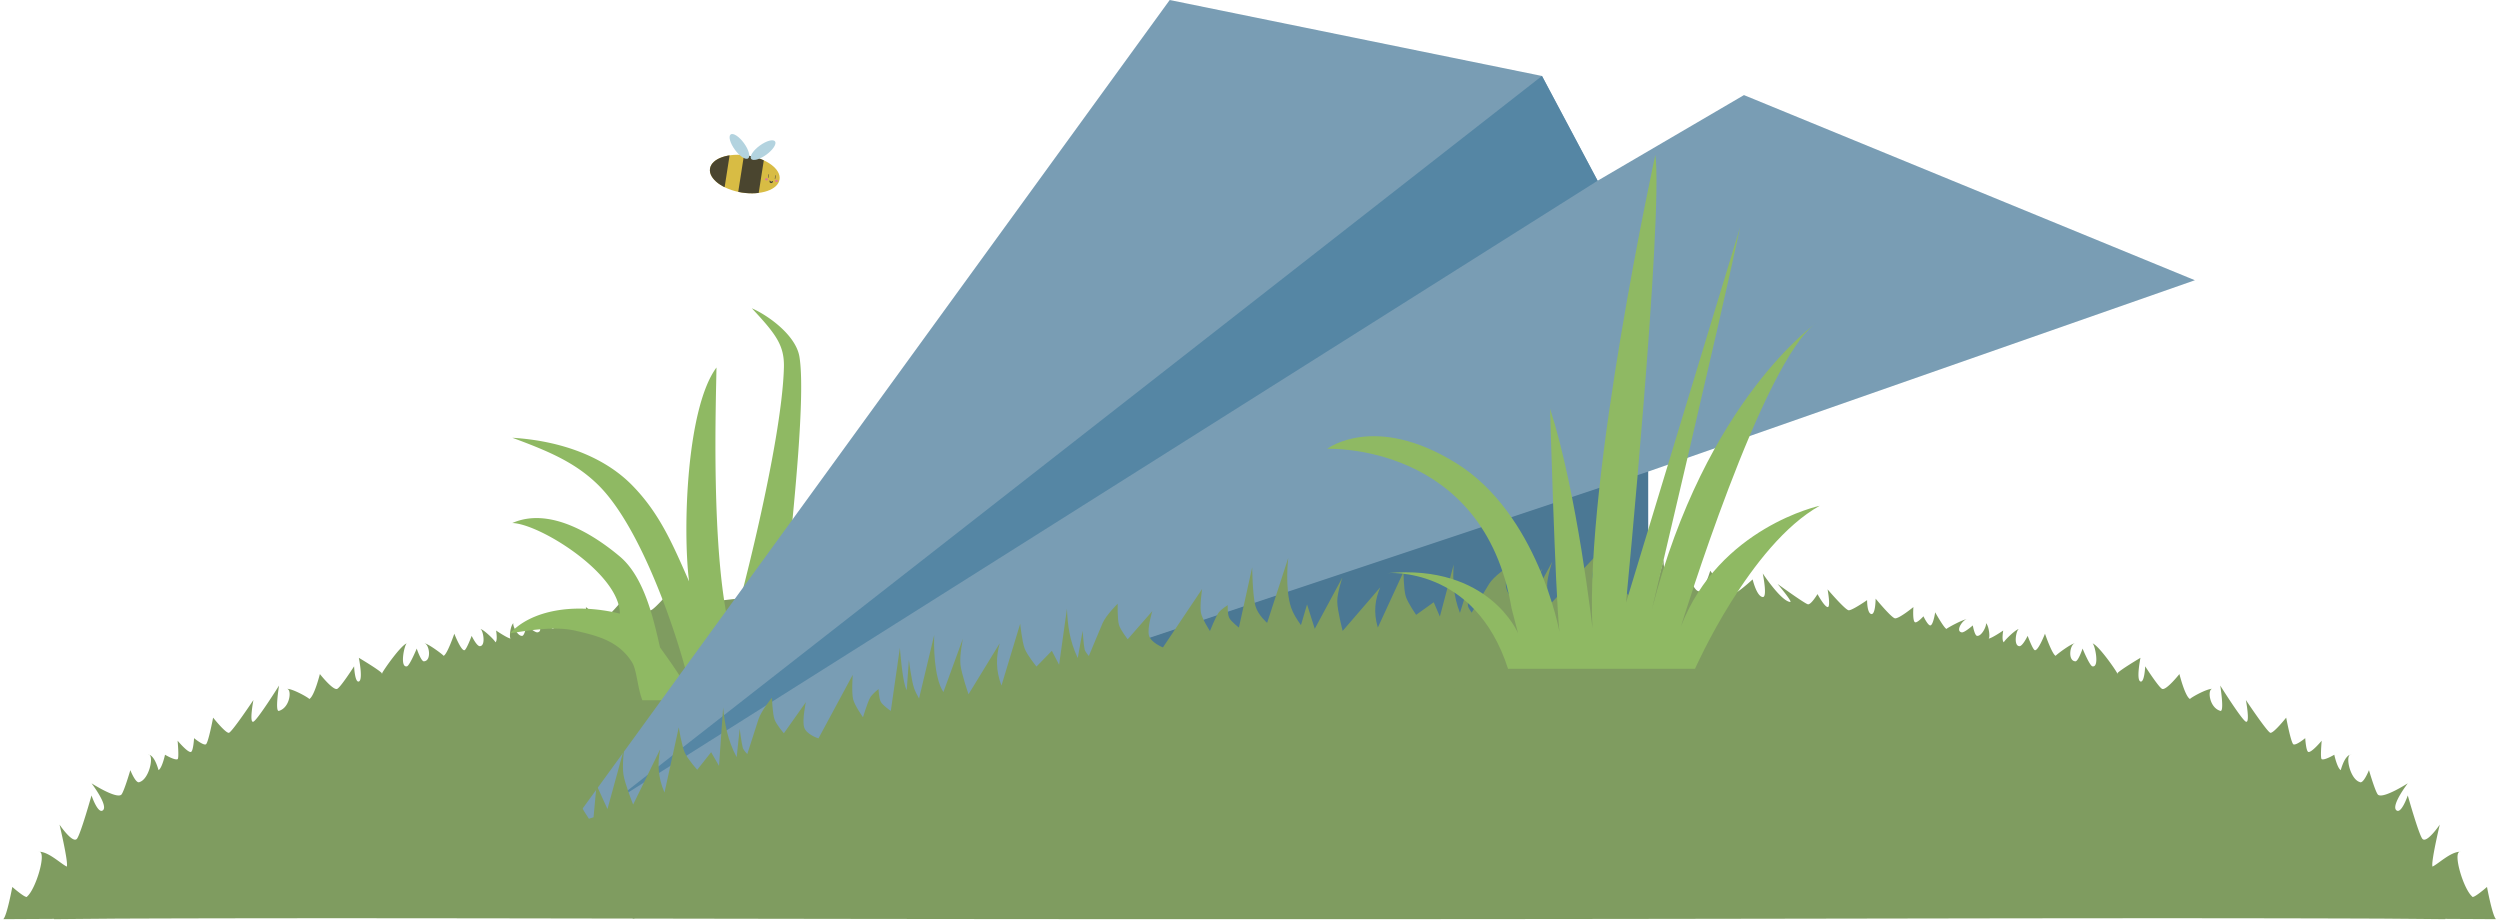 <svg xmlns="http://www.w3.org/2000/svg" xml:space="preserve" style="fill-rule:evenodd;clip-rule:evenodd;stroke-linejoin:round;stroke-miterlimit:2" viewBox="0 0 345 127"><g id="papierflieger-gelandet"><path d="M66.27 86.799h-.007.007Zm4.596-.804a.068.068 0 0 1 .04-.016.197.197 0 0 0-.04.016Zm203.171 0a.197.197 0 0 0-.04-.016.068.068 0 0 1 .04.016Zm4.596.804h.007-.007Zm10.129 1.985-.02-.005a.05.05 0 0 1 .02.005Zm16.564 6.28Zm18.968 9.092a.287.287 0 0 1 .192-.043.703.703 0 0 0-.192.043ZM5.468 117.544a1.79 1.79 0 0 0-.164.002.35.35 0 0 1 .164-.002Zm15.141-13.388a.695.695 0 0 0-.192-.043.285.285 0 0 1 .192.043Zm18.968-9.092Zm16.564-6.28a.05.05 0 0 1 .02-.005l-.02.005Zm283.294 28.76a.35.35 0 0 1 .164.002 1.79 1.79 0 0 0-.164-.002ZM7.452 126.807c-2.297.012-4.627.024-7 .038.507-.443 1.245-4.447 1.245-4.447s1.98 1.738 2.053 1.314c1.188-1.019 2.657-5.932 1.718-6.168 1.299.053 2.904 1.634 3.747 2.045.255-.518-1-5.789-1-5.789s1.83 2.701 2.412 1.941c.513-.67 2.002-5.969 2.002-5.969s.909 2.674 1.592 2.031c.726-.683-1.592-3.709-1.592-3.709s3.333 2.145 4.091 1.59c.348-.254 1.266-3.405 1.266-3.405s.775 1.973 1.282 1.64c1.276-.396 1.957-3.364 1.341-3.763.659.242 1.07 1.425 1.27 2.123.503-.301.894-2.125.894-2.125s1.368.814 1.737.61c.224-.124 0-2.548 0-2.548s1.465 1.753 1.865 1.542c.306-.16.407-1.894.407-1.894s1.254 1.04 1.628.854c.337-.168 1-3.683 1-3.683s1.808 2.271 2.207 2.082c.503-.238 3.355-4.512 3.355-4.512s-.618 3.257 0 2.986c.57-.25 3.539-4.986 3.539-4.986s-.61 3.74 0 3.491c1.573-.483 1.78-3.065 1.066-3.032.766-.065 3.065 1.248 3.103 1.4-.011.005-.021.01-.031.013.024.003.033-.002.031-.013.693-.343 1.464-3.445 1.464-3.445s1.788 2.259 2.372 2.054c.448-.157 2.351-3.119 2.351-3.119s.097 2.278.651 2.094c.626-.209 0-3.272 0-3.272s2.892 1.72 3.2 2.148c-.032.062-.041.096-.025.095.061-.005.065-.039.025-.095.301-.604 2.614-3.886 3.423-4.14-.33.155-1.023 3.388.02 3.17.386-.115 1.348-2.45 1.348-2.45s.62 1.872 1.024 1.755c1.078-.095.695-2.459 0-2.48.442-.06 2.684 1.625 2.682 1.725a.056.056 0 0 1-.012.004c.008.002.012 0 .012-.004.499-.18 1.481-3.053 1.481-3.053s.933 2.4 1.403 2.277c.284-.075.99-1.98.99-1.98s.735 1.531 1.174 1.419c.834-.099.373-2.35.007-2.368.442.013 2.103 1.652 2.092 1.836a.15.15 0 0 1-.037.014c.024.006.036.001.037-.014.351-.184.096-1.623.096-1.623s1.659 1.131 2.035 1.108c-.274-.011-.054-1.897.373-2.125-.205.183.51 1.842 1.211 1.753.348-.081.578-1.441.578-1.441s1.176 1.037 1.532.957c.969-.166-.254-1.894-.787-1.816.468-.07 2.939 1.287 2.881 1.349a.019.019 0 0 1-.008.002l.008-.002c.345-.107 1.567-2.298 1.567-2.298s.28 1.899.71 1.808c.347-.073.909-1.259.909-1.259s.801.902 1.136.833c.404-.083.25-2.105.25-2.105s2.021 1.653 2.552 1.552c.499-.095 2.661-2.712 2.661-2.712s.008 2.223.594 2.121c.6-.104.582-1.918.582-1.918s2.112 1.468 2.557 1.398c.498-.079 2.897-2.884 2.897-2.884s-.468 2.511 0 2.443c.463-.068 1.391-1.79 1.391-1.79s.876 1.469 1.315 1.41c.398-.054 4.196-2.809 4.196-2.809s-2.154 2.542-1.729 2.488c22.375-2.804 47.548-3.15 74.083-3.15h1c19.1 0 38.848.179 56.572 1.326.686.044 3.126-3.335 3.126-3.335s.844 3.609 1.795 3.683c.73.056 1.569-2.836 1.569-2.836s2.254 3.15 3.068 3.223c.538.049 2.782-2.027 2.782-2.027s.546 2.345 1.395 2.434c.691.072 0-3.257 0-3.257s2.49 3.778 3.775 3.939c.425.054-1.729-2.488-1.729-2.488s3.798 2.755 4.196 2.809c.439.059 1.315-1.41 1.315-1.41s.929 1.722 1.391 1.79c.468.068 0-2.443 0-2.443s2.399 2.805 2.897 2.884c.445.07 2.557-1.398 2.557-1.398s-.018 1.814.582 1.918c.586.102.594-2.121.594-2.121s2.162 2.617 2.661 2.712c.531.101 2.553-1.552 2.553-1.552s-.155 2.022.249 2.105c.335.069 1.136-.833 1.136-.833s.562 1.186.909 1.259c.43.091.71-1.808.71-1.808s1.222 2.191 1.567 2.298l.008.002a.019.019 0 0 1-.008-.002c-.058-.062 2.413-1.419 2.882-1.349-.534-.078-1.757 1.65-.788 1.816.356.08 1.532-.957 1.532-.957s.231 1.36.579 1.441c.7.089 1.416-1.57 1.21-1.753.428.228.647 2.114.373 2.125.376.023 2.035-1.108 2.035-1.108s-.255 1.439.096 1.623c.001.015.013.02.037.014a.166.166 0 0 1-.037-.014c-.011-.184 1.65-1.823 2.092-1.836-.365.018-.827 2.269.007 2.368.439.112 1.175-1.419 1.175-1.419s.706 1.905.989 1.98c.47.123 1.403-2.277 1.403-2.277s.982 2.873 1.481 3.053c0 .004.004.006.013.004a.05.05 0 0 1-.013-.004c-.002-.1 2.24-1.785 2.682-1.725-.695.021-1.078 2.385 0 2.48.404.117 1.024-1.755 1.024-1.755s.962 2.335 1.348 2.45c1.043.218.35-3.015.02-3.17.809.254 3.122 3.536 3.423 4.14-.04.056-.036.09.026.095.015.001.006-.033-.026-.095.308-.428 3.2-2.148 3.2-2.148s-.626 3.063 0 3.272c.555.184.651-2.094.651-2.094s1.903 2.962 2.351 3.119c.584.205 2.372-2.054 2.372-2.054s.771 3.102 1.464 3.445c-.002.011.007.016.031.013-.01-.003-.02-.008-.031-.013.038-.152 2.337-1.465 3.103-1.4-.714-.033-.507 2.549 1.066 3.032.61.249 0-3.491 0-3.491s2.969 4.736 3.539 4.986c.618.271 0-2.986 0-2.986s2.852 4.274 3.355 4.512c.399.189 2.207-2.082 2.207-2.082s.663 3.515 1 3.683c.374.186 1.628-.854 1.628-.854s.102 1.734.407 1.894c.401.211 1.866-1.542 1.866-1.542s-.225 2.424 0 2.548c.368.204 1.736-.61 1.736-.61s.392 1.824.894 2.125c.201-.698.612-1.881 1.27-2.123-.616.399.065 3.367 1.342 3.763.506.333 1.281-1.64 1.281-1.64s.918 3.151 1.266 3.405c.758.555 4.091-1.59 4.091-1.59s-2.318 3.026-1.591 3.709c.683.643 1.591-2.031 1.591-2.031s1.49 5.299 2.002 5.969c.582.76 2.412-1.941 2.412-1.941s-1.254 5.271-1 5.789c.843-.411 2.448-1.992 3.747-2.045-.939.236.53 5.149 1.718 6.168.073.424 2.053-1.314 2.053-1.314s.738 4.004 1.246 4.447c-2.374-.014-4.704-.026-7-.038v.038c-3.004-.028-5.911-.053-8.739-.076-41.14-.153-74.479.076-155.761.076h-1c-81.283 0-114.622-.229-155.762-.076-2.828.023-5.734.048-8.738.076v-.038Z" style="fill:#7f9c60"/><path d="M103.18 21.466c2.649.414 4.62 1.894 4.4 3.303-.22 1.409-2.55 2.216-5.199 1.802-2.649-.415-4.62-1.894-4.4-3.303.22-1.409 2.55-2.216 5.199-1.802Z" style="fill:#d8bc44"/><clipPath id="_clip1"><path d="M103.18 21.466c2.649.414 4.62 1.894 4.4 3.303-.22 1.409-2.55 2.216-5.199 1.802-2.649-.415-4.62-1.894-4.4-3.303.22-1.409 2.55-2.216 5.199-1.802Z"/></clipPath><g clip-path="url(#_clip1)"><path d="m100.926 19.898-2.915-.456-1.27 8.123 2.915.455 1.27-8.122Zm4.712.737-2.78-.435-1.27 8.123 2.779.434 1.271-8.122Z" style="fill:#4a452f"/></g><path d="M106.223 24.887c-.043.161-.063.321.159.383.192.019.29-.104.307-.31l-.266.128-.2-.201Z" style="fill:#444237"/><path d="M105.8 24.596c.116.018.199.101.186.185-.013.084-.118.138-.234.12-.116-.019-.199-.102-.186-.186.013-.084.118-.138.234-.119Zm1.38.215c.116.019.2.102.186.186-.013.084-.118.138-.233.119-.116-.018-.2-.101-.187-.185.014-.084.118-.138.234-.12Z" style="fill:#db7d94"/><path d="m106.134 24.059-.069-.011-.074.473.069.01.074-.472Zm.926.145-.069-.011-.074.472.069.011.074-.472Z" style="fill:#464646"/><path d="M102.664 19.75c.665.911.924 1.855.579 2.106-.344.252-1.164-.284-1.828-1.195-.665-.91-.924-1.854-.58-2.106.345-.251 1.165.284 1.829 1.195Zm2.185.342c-.911.664-1.446 1.484-1.194 1.828.251.345 1.195.086 2.106-.579.911-.664 1.446-1.484 1.194-1.829-.251-.344-1.195-.085-2.106.58Z" style="fill:#b3d3df"/><path d="M88.651 96.636c-.692-1.757-.762-4.187-1.44-5.259-1.917-3.034-5.002-3.677-7.805-4.34-2.803-.663-6.585-.025-9.014.363 2.856-3.123 8.707-4.284 15.148-2.721-.032-5.542-11.098-12.407-14.842-12.5C75.944 69.86 82.143 73.94 85.54 76.8c3.398 2.86 4.659 8.7 5.543 12.541 1.658 2.319 2.712 3.766 4.36 6.67-.78-4.683-6.181-22.461-12.873-29.067-3.148-3.108-6.84-4.675-11.872-6.534 6.71.416 12.655 2.61 16.513 6.534 3.809 3.872 5.596 8.106 7.88 13.29-.897-7.196-.355-23.926 3.781-29.517-.041 3.987-.867 26.038 1.974 36.683.909-2.618 7.05-26.053 7.333-36.683.081-3.046-1.08-4.592-4.428-8.175 2.244.976 6.078 3.713 6.57 6.69.887 5.377-.926 21.717-1.243 25.569.821-.883 1.174-1.118 1.636-1.765 1.759-4.81 11.375-20.445 14.452-20.771-1.145 2.762-5.49 10.748-6.311 12.564a62.655 62.655 0 0 1 7.33-3.593c-1.551 1.339-8.602 9.215-11.647 13.565-1.61 4.785-2.868 8.828-3.824 13.725 1.877-4.541 11.877-20.588 18.766-24.426 5.52-3.075 12.797-5.255 16.851-5.671-3.187 1.152-11.614 6.591-16.851 10.588-6.188 4.723-11.813 13.532-13.374 18.02 3.277-3.239 5.011-5.363 8.487-6.388l14.966-4.414c-.799 1.971-6.576 4.679-14.393 7.722-3.02 1.176-7.158 8.442-10.628 12.679-6.269-.031-21.096.025-25.887 0Z" style="fill:#8fb963"/><g id="papierflieger"><path d="M78.894 113.653 161.42.002l51.37 10.481 7.681 14.457 20.196-11.818 62.227 25.55-75.453 26.408v16.977L78.894 113.653Z" style="fill:#799db4"/><path d="M220.471 24.94 84.464 110.764 212.79 10.483l7.681 14.457Z" style="fill:#5586a4"/><path d="M227.441 65.08 86.66 112.001l140.781-29.944V65.08Z" style="fill:#4b7894"/></g><path id="Hügel" d="M231.573 86.265 87.384 126.764l-16.992-15.337 1.546 3.091 1.832-8.32s.04 3.829.442 5.323c.341 1.267 1.62 2.348 1.62 2.348l2.912-8.951s-.478 3.955.335 6.649l.03-4.648s.491 2.815.942 3.959c.236.599.79 1.476 1.215 2.11l.467-.147.177-.056.41-4.448 1.511 3.31 2.315-8.436s-.315 2.383-.11 3.685c.196 1.25 1.247 3.902 1.333 4.116l.015-.005 3.722-7.607c-.38 1.894-.33 3.859.596 5.968l1.969-9s.392 2.498.816 3.475c.391.899 1.729 2.386 1.729 2.386l1.92-2.426 1.089 1.886.565-8.053c.22 2.216.589 4.458 1.869 6.859l.417-3.931s.26 2.063.434 2.646c.098.324.614.852.614.852s1.125-3.54 1.552-4.822c.4-1.203 1.851-2.957 1.851-2.957s.076 2.158.35 2.976c.24.715 1.296 1.932 1.296 1.932l3.042-4.298s-.541 2.43-.246 3.457c.295 1.027 1.981 1.546 1.981 1.546l4.728-8.773s-.182 2.404.053 3.379c.208.86 1.359 2.472 1.359 2.472s.621-2.031.979-2.681c.291-.526 1.173-1.214 1.173-1.214s.031 1.276.313 1.78c.281.505 1.377 1.249 1.377 1.249l1.254-8.712s.279 3.928.761 5.424c.049.151.11.298.18.44l.3-4.2s.328 2.772.72 3.922c.134.394.401.916.68 1.412l2.096-8.774s-.228 4.338.824 7.018c.119.306.27.596.44.87l2.697-7.385s-.473 2.279-.344 3.559c.129 1.28 1.116 4.124 1.116 4.124l4.308-7.038c-.508 1.799-.58 3.706.239 5.834l2.584-8.532s.247 2.456.621 3.441c.345.907 1.626 2.471 1.626 2.471l2.122-2.17 1 1.927 1.084-7.746c.088 2.167.327 4.372 1.491 6.816l.673-3.768s.138 2.022.281 2.603c.079.323.576.882.576.882s1.377-3.324 1.895-4.525c.487-1.128 2.086-2.691 2.086-2.691s-.057 2.096.173 2.913c.202.715 1.209 1.992 1.209 1.992l3.393-3.879s-.708 2.302-.469 3.324c.239 1.022 1.938 1.682 1.938 1.682l5.402-8.056s-.337 2.311-.157 3.277c.159.851 1.241 2.52 1.241 2.52s.764-1.909 1.173-2.505c.331-.483 1.28-1.067 1.28-1.067s-.048 1.238.209 1.753c.258.516 1.336 1.338 1.336 1.338l1.832-8.32s.041 3.829.443 5.323c.341 1.267 1.62 2.348 1.62 2.348l2.912-8.951s-.505 4.18.407 6.873c.252.744.766 1.586 1.351 2.39l.839-2.858 1.063 3.368 3.82-7.098s-.72 2.087-.715 3.318c.006 1.232.748 4.071.748 4.071l5.188-6.02c-.709 1.627-.975 3.422-.337 5.558l3.545-7.692s.01 2.362.301 3.351c.267.91 1.443 2.582 1.443 2.582l2.426-1.738.847 1.974 1.905-7.172c-.126 2.064-.099 4.188.867 6.675l1.079-3.467s-.06 1.935.031 2.506c.05.318.511.922.511.922s1.765-2.942 2.425-4.002c.62-.995 2.44-2.236 2.44-2.236s-.269 1.976-.112 2.784c.138.706 1.058 2.066 1.058 2.066l.397-.32.035-.12.023.073 3.464-4.287s-.967 2.074-.821 3.077l.004.029 2.212-4.11s-.72 2.087-.714 3.318c.003.638.203 1.707.396 2.59l6.378-6.767s-.583 2.138-.492 3.079c.046.472.375 1.238.651 1.812l2.21-4.797s.008 1.847.211 2.958c.422-.239.876-.418.876-.418s-.173 1.165.043 1.692c.168.408.831 1.065 1.12 1.339l.244-.175 2.632-7.303s-.342 3.632-.073 5.106c.072.399.246 2.282.449 2.635l1.421-5.349c-.099 1.609 1.54 7.221 2 9.046Z" style="fill:#7f9c60"/><clipPath id="_clip2"><path d="M231.573 86.265 87.384 126.764l-16.992-15.337 1.546 3.091 1.832-8.32s.04 3.829.442 5.323c.341 1.267 1.62 2.348 1.62 2.348l2.912-8.951s-.478 3.955.335 6.649l.03-4.648s.491 2.815.942 3.959c.236.599.79 1.476 1.215 2.11l.467-.147.177-.056.41-4.448 1.511 3.31 2.315-8.436s-.315 2.383-.11 3.685c.196 1.25 1.247 3.902 1.333 4.116l.015-.005 3.722-7.607c-.38 1.894-.33 3.859.596 5.968l1.969-9s.392 2.498.816 3.475c.391.899 1.729 2.386 1.729 2.386l1.92-2.426 1.089 1.886.565-8.053c.22 2.216.589 4.458 1.869 6.859l.417-3.931s.26 2.063.434 2.646c.098.324.614.852.614.852s1.125-3.54 1.552-4.822c.4-1.203 1.851-2.957 1.851-2.957s.076 2.158.35 2.976c.24.715 1.296 1.932 1.296 1.932l3.042-4.298s-.541 2.43-.246 3.457c.295 1.027 1.981 1.546 1.981 1.546l4.728-8.773s-.182 2.404.053 3.379c.208.86 1.359 2.472 1.359 2.472s.621-2.031.979-2.681c.291-.526 1.173-1.214 1.173-1.214s.031 1.276.313 1.78c.281.505 1.377 1.249 1.377 1.249l1.254-8.712s.279 3.928.761 5.424c.049.151.11.298.18.44l.3-4.2s.328 2.772.72 3.922c.134.394.401.916.68 1.412l2.096-8.774s-.228 4.338.824 7.018c.119.306.27.596.44.87l2.697-7.385s-.473 2.279-.344 3.559c.129 1.28 1.116 4.124 1.116 4.124l4.308-7.038c-.508 1.799-.58 3.706.239 5.834l2.584-8.532s.247 2.456.621 3.441c.345.907 1.626 2.471 1.626 2.471l2.122-2.17 1 1.927 1.084-7.746c.088 2.167.327 4.372 1.491 6.816l.673-3.768s.138 2.022.281 2.603c.079.323.576.882.576.882s1.377-3.324 1.895-4.525c.487-1.128 2.086-2.691 2.086-2.691s-.057 2.096.173 2.913c.202.715 1.209 1.992 1.209 1.992l3.393-3.879s-.708 2.302-.469 3.324c.239 1.022 1.938 1.682 1.938 1.682l5.402-8.056s-.337 2.311-.157 3.277c.159.851 1.241 2.52 1.241 2.52s.764-1.909 1.173-2.505c.331-.483 1.28-1.067 1.28-1.067s-.048 1.238.209 1.753c.258.516 1.336 1.338 1.336 1.338l1.832-8.32s.041 3.829.443 5.323c.341 1.267 1.62 2.348 1.62 2.348l2.912-8.951s-.505 4.18.407 6.873c.252.744.766 1.586 1.351 2.39l.839-2.858 1.063 3.368 3.82-7.098s-.72 2.087-.715 3.318c.006 1.232.748 4.071.748 4.071l5.188-6.02c-.709 1.627-.975 3.422-.337 5.558l3.545-7.692s.01 2.362.301 3.351c.267.91 1.443 2.582 1.443 2.582l2.426-1.738.847 1.974 1.905-7.172c-.126 2.064-.099 4.188.867 6.675l1.079-3.467s-.06 1.935.031 2.506c.05.318.511.922.511.922s1.765-2.942 2.425-4.002c.62-.995 2.44-2.236 2.44-2.236s-.269 1.976-.112 2.784c.138.706 1.058 2.066 1.058 2.066l.397-.32.035-.12.023.073 3.464-4.287s-.967 2.074-.821 3.077l.004.029 2.212-4.11s-.72 2.087-.714 3.318c.003.638.203 1.707.396 2.59l6.378-6.767s-.583 2.138-.492 3.079c.046.472.375 1.238.651 1.812l2.21-4.797s.008 1.847.211 2.958c.422-.239.876-.418.876-.418s-.173 1.165.043 1.692c.168.408.831 1.065 1.12 1.339l.244-.175 2.632-7.303s-.342 3.632-.073 5.106c.072.399.246 2.282.449 2.635l1.421-5.349c-.099 1.609 1.54 7.221 2 9.046Z"/></clipPath><path d="M208.109 92.293h25.804s7.55-17.113 17.213-22.499c0 0-13.86 2.972-19.148 16.638 0 0 11.268-36.794 18.721-41.899 0 0-15.328 10.643-22.733 39.563 0 0 9.639-40.78 12.17-52.742l-15.744 51.82s5.143-53.011 4.05-61.812c0 0-9.721 44.422-8.683 65.308 0 0-2.095-18.625-5.849-30.271 0 0 .702 25.086 1.288 30.754 0 0-2.966-16.245-14.239-23.237-11.274-6.993-17.813-1.979-17.813-1.979s21.605-.935 25.447 21.998l.895 3.448s-3.956-9.566-18.006-8.292c0 0 12.039-1.066 16.627 13.202Z" style="fill:#8fb963"/></g></svg>